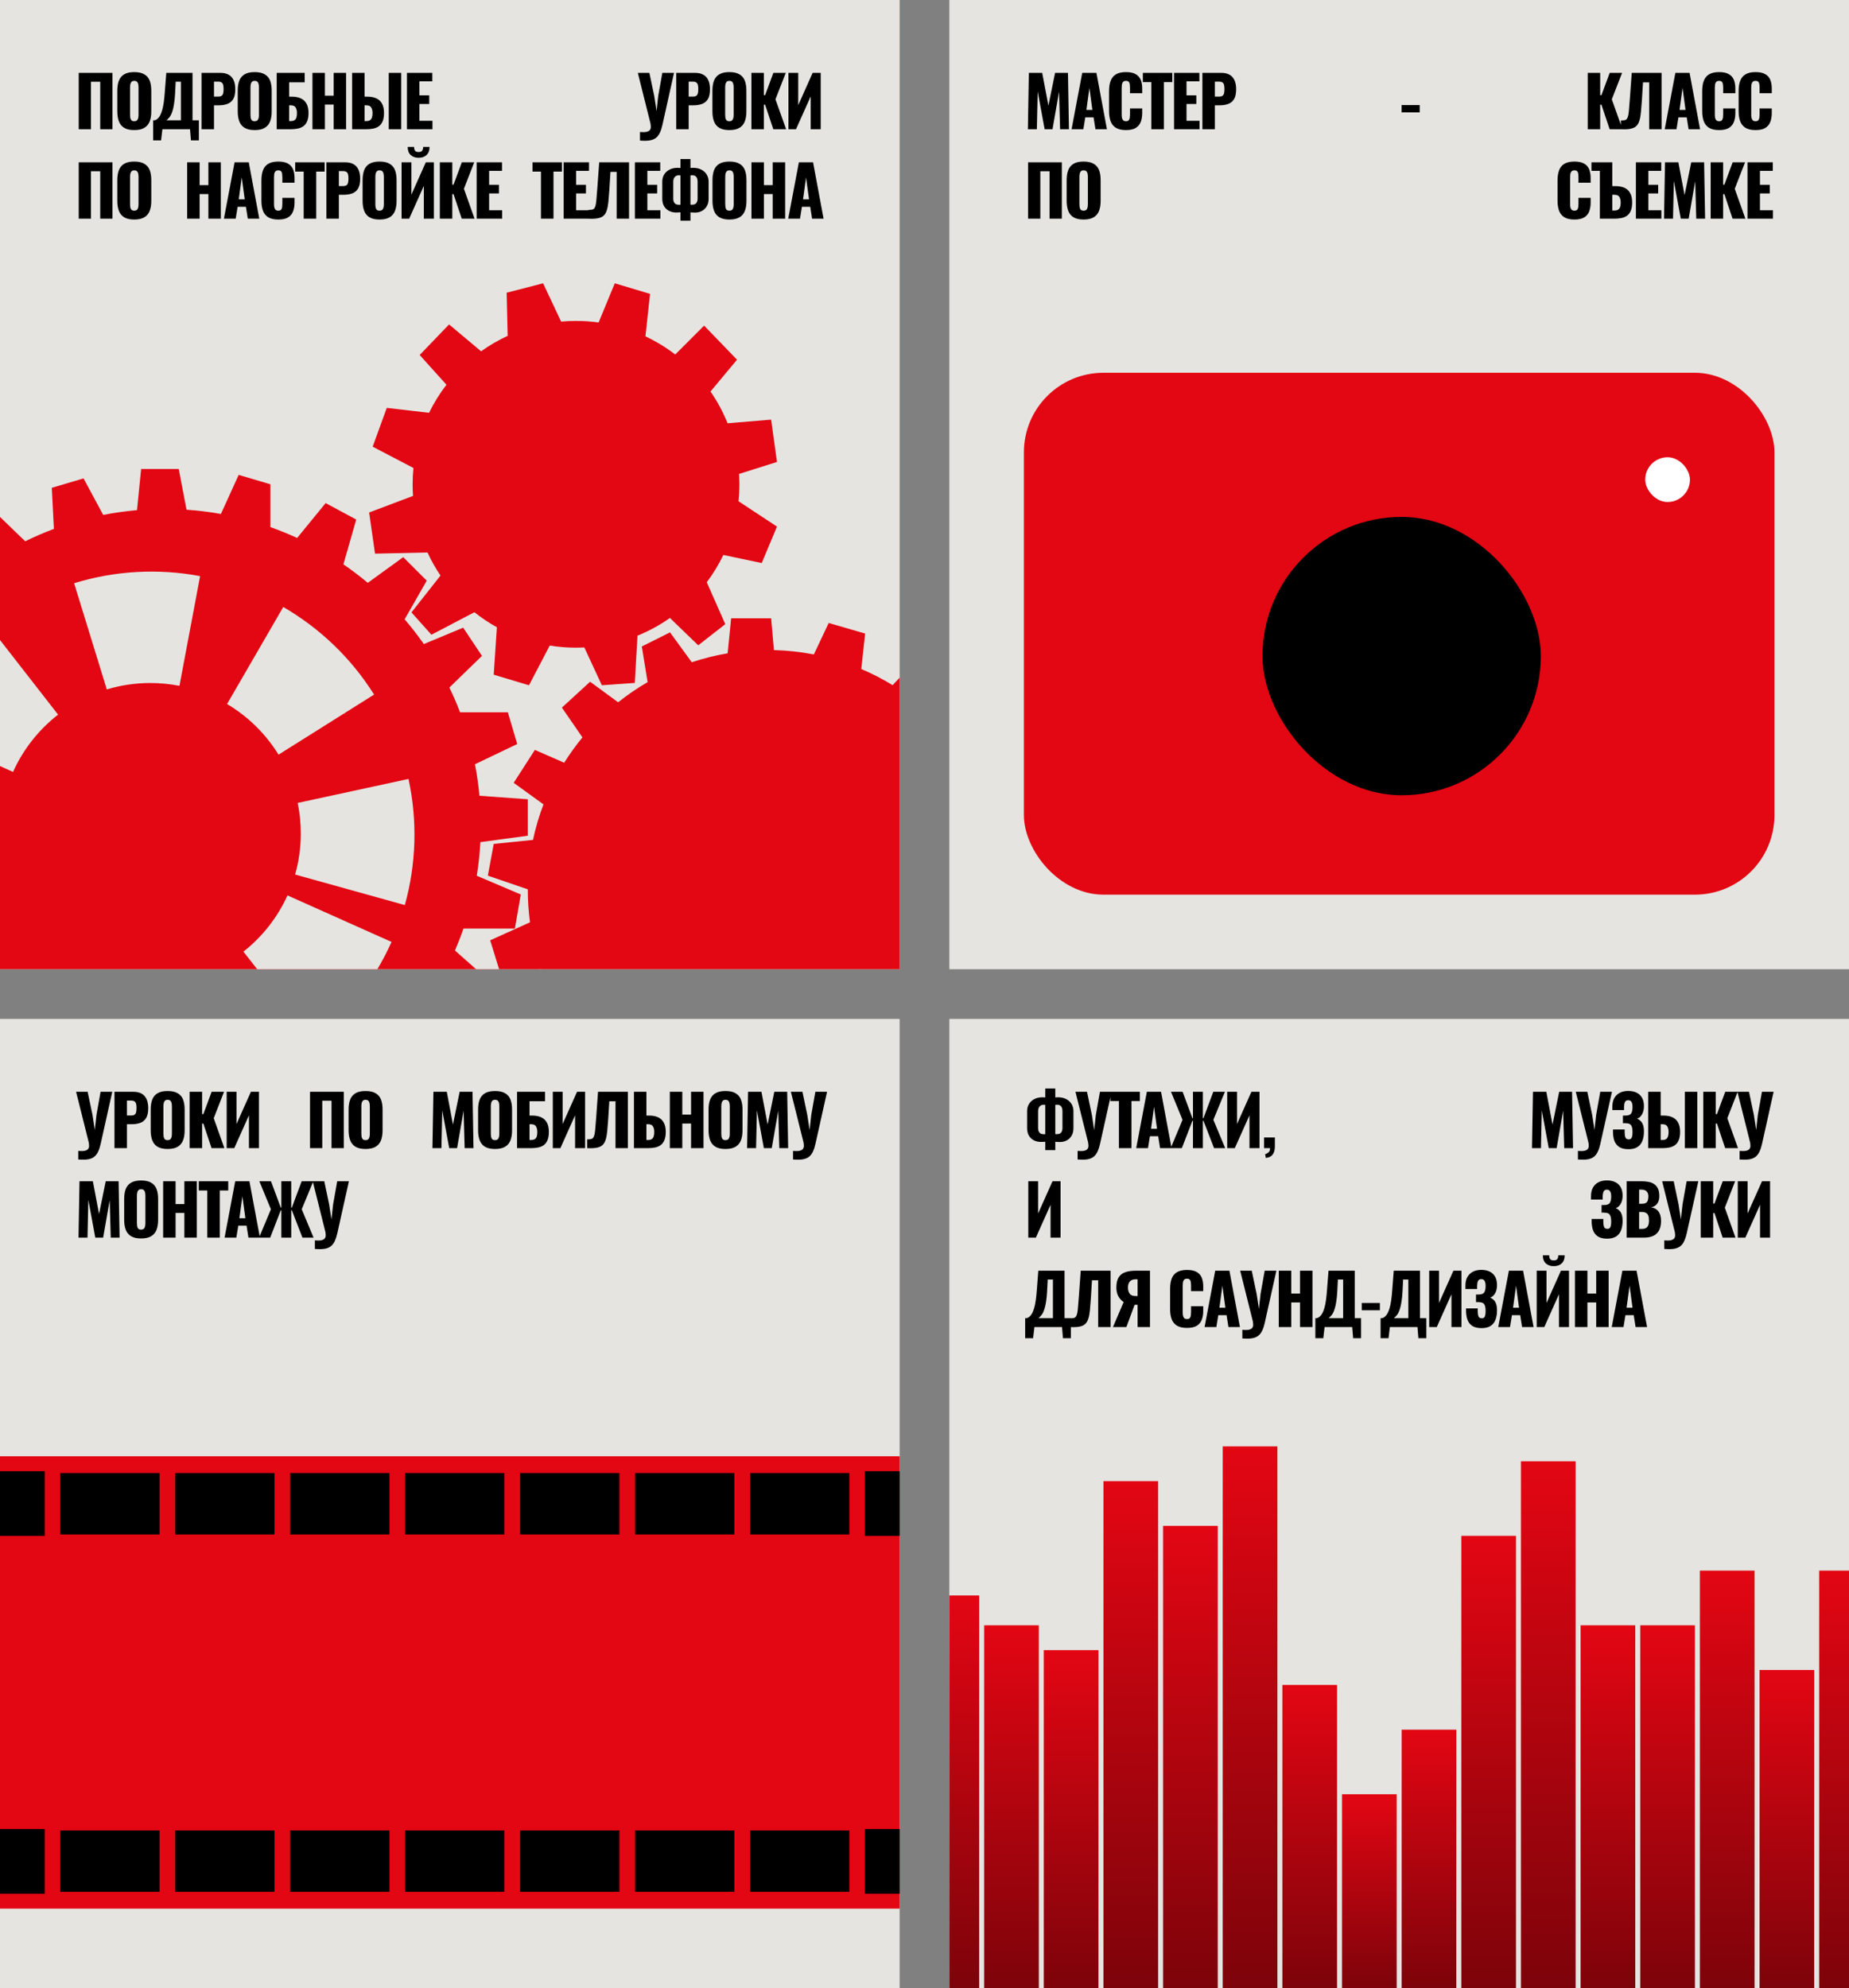 <?xml version="1.0" encoding="UTF-8"?> <svg xmlns="http://www.w3.org/2000/svg" width="372" height="400" viewBox="0 0 372 400" fill="none"><rect x="0" y="0" width="372" height="400" fill="#808080" stroke="none"/><rect width="181" height="195" fill="#E5E4E0"></rect><rect x="191" width="181" height="195" fill="#E5E4E0"></rect><rect x="206" y="75" width="151" height="105" rx="16" fill="#E30613"></rect><rect x="254" y="104" width="56" height="56" rx="28" fill="black"></rect><rect x="331" y="92" width="9" height="9" rx="4.5" fill="white"></rect><path d="M206.798 26L206.994 14.66H209.682L210.928 21.254L212.272 14.66H214.862L215.058 26H213.28L213.07 18.454L211.754 26H210.172L208.772 18.398L208.604 26H206.798ZM215.591 26L217.733 14.66H220.589L222.703 26H220.393L220.015 23.606H218.349L217.957 26H215.591ZM218.573 22.108H219.777L219.175 17.684L218.573 22.108ZM226.536 26.168C225.678 26.168 224.996 26.014 224.492 25.706C223.998 25.389 223.648 24.95 223.442 24.39C223.237 23.821 223.134 23.153 223.134 22.388V18.3C223.134 17.516 223.237 16.844 223.442 16.284C223.648 15.715 223.998 15.276 224.492 14.968C224.996 14.66 225.678 14.506 226.536 14.506C227.376 14.506 228.03 14.646 228.496 14.926C228.972 15.197 229.308 15.579 229.504 16.074C229.7 16.569 229.798 17.138 229.798 17.782V18.762H227.348V17.628C227.348 17.404 227.334 17.189 227.306 16.984C227.288 16.779 227.222 16.611 227.11 16.48C226.998 16.34 226.807 16.27 226.536 16.27C226.275 16.27 226.079 16.34 225.948 16.48C225.827 16.62 225.748 16.797 225.71 17.012C225.682 17.217 225.668 17.437 225.668 17.67V23.004C225.668 23.256 225.687 23.489 225.724 23.704C225.771 23.909 225.855 24.077 225.976 24.208C226.107 24.329 226.294 24.39 226.536 24.39C226.798 24.39 226.984 24.325 227.096 24.194C227.208 24.054 227.278 23.877 227.306 23.662C227.334 23.447 227.348 23.228 227.348 23.004V21.814H229.798V22.794C229.798 23.438 229.7 24.017 229.504 24.53C229.318 25.034 228.986 25.435 228.51 25.734C228.044 26.023 227.386 26.168 226.536 26.168ZM231.639 26V16.522H229.931V14.66H235.853V16.522H234.159V26H231.639ZM236.209 26V14.66H241.305V16.368H238.715V19.182H240.689V20.918H238.715V24.306H241.333V26H236.209ZM241.911 26V14.66H245.719C246.4 14.66 246.96 14.791 247.399 15.052C247.838 15.304 248.164 15.677 248.379 16.172C248.594 16.657 248.701 17.25 248.701 17.95C248.701 18.827 248.556 19.499 248.267 19.966C247.978 20.423 247.586 20.741 247.091 20.918C246.596 21.095 246.041 21.184 245.425 21.184H244.417V26H241.911ZM244.417 19.434H245.257C245.565 19.434 245.798 19.378 245.957 19.266C246.116 19.154 246.218 18.986 246.265 18.762C246.321 18.538 246.349 18.253 246.349 17.908C246.349 17.619 246.326 17.367 246.279 17.152C246.242 16.928 246.144 16.751 245.985 16.62C245.826 16.489 245.579 16.424 245.243 16.424H244.417V19.434ZM281.989 22.612V21.142H285.629V22.612H281.989ZM319.434 26V14.66H321.94V19.154H322.192L323.858 14.66H326.35L324.278 19.98L326.42 26H323.844L322.192 21.058H321.94V26H319.434ZM326.102 26V24.236C326.42 24.236 326.676 24.217 326.872 24.18C327.068 24.133 327.222 24.031 327.334 23.872C327.446 23.713 327.535 23.471 327.6 23.144C327.666 22.817 327.717 22.379 327.754 21.828C327.801 21.277 327.857 20.577 327.922 19.728L328.286 14.66H334.292V26H331.8V16.578H330.554L330.33 20.204C330.265 21.137 330.2 21.945 330.134 22.626C330.069 23.298 329.962 23.863 329.812 24.32C329.672 24.777 329.458 25.137 329.168 25.398C328.888 25.65 328.501 25.823 328.006 25.916C327.512 26.009 326.877 26.037 326.102 26ZM334.926 26L337.068 14.66H339.924L342.038 26H339.728L339.35 23.606H337.684L337.292 26H334.926ZM337.908 22.108H339.112L338.51 17.684L337.908 22.108ZM345.871 26.168C345.012 26.168 344.331 26.014 343.827 25.706C343.332 25.389 342.982 24.95 342.777 24.39C342.571 23.821 342.469 23.153 342.469 22.388V18.3C342.469 17.516 342.571 16.844 342.777 16.284C342.982 15.715 343.332 15.276 343.827 14.968C344.331 14.66 345.012 14.506 345.871 14.506C346.711 14.506 347.364 14.646 347.831 14.926C348.307 15.197 348.643 15.579 348.839 16.074C349.035 16.569 349.133 17.138 349.133 17.782V18.762H346.683V17.628C346.683 17.404 346.669 17.189 346.641 16.984C346.622 16.779 346.557 16.611 346.445 16.48C346.333 16.34 346.141 16.27 345.871 16.27C345.609 16.27 345.413 16.34 345.283 16.48C345.161 16.62 345.082 16.797 345.045 17.012C345.017 17.217 345.003 17.437 345.003 17.67V23.004C345.003 23.256 345.021 23.489 345.059 23.704C345.105 23.909 345.189 24.077 345.311 24.208C345.441 24.329 345.628 24.39 345.871 24.39C346.132 24.39 346.319 24.325 346.431 24.194C346.543 24.054 346.613 23.877 346.641 23.662C346.669 23.447 346.683 23.228 346.683 23.004V21.814H349.133V22.794C349.133 23.438 349.035 24.017 348.839 24.53C348.652 25.034 348.321 25.435 347.845 25.734C347.378 26.023 346.72 26.168 345.871 26.168ZM353.199 26.168C352.341 26.168 351.659 26.014 351.155 25.706C350.661 25.389 350.311 24.95 350.105 24.39C349.9 23.821 349.797 23.153 349.797 22.388V18.3C349.797 17.516 349.9 16.844 350.105 16.284C350.311 15.715 350.661 15.276 351.155 14.968C351.659 14.66 352.341 14.506 353.199 14.506C354.039 14.506 354.693 14.646 355.159 14.926C355.635 15.197 355.971 15.579 356.167 16.074C356.363 16.569 356.461 17.138 356.461 17.782V18.762H354.011V17.628C354.011 17.404 353.997 17.189 353.969 16.984C353.951 16.779 353.885 16.611 353.773 16.48C353.661 16.34 353.47 16.27 353.199 16.27C352.938 16.27 352.742 16.34 352.611 16.48C352.49 16.62 352.411 16.797 352.373 17.012C352.345 17.217 352.331 17.437 352.331 17.67V23.004C352.331 23.256 352.35 23.489 352.387 23.704C352.434 23.909 352.518 24.077 352.639 24.208C352.77 24.329 352.957 24.39 353.199 24.39C353.461 24.39 353.647 24.325 353.759 24.194C353.871 24.054 353.941 23.877 353.969 23.662C353.997 23.447 354.011 23.228 354.011 23.004V21.814H356.461V22.794C356.461 23.438 356.363 24.017 356.167 24.53C355.981 25.034 355.649 25.435 355.173 25.734C354.707 26.023 354.049 26.168 353.199 26.168ZM206.84 44V32.66H213.63V44H211.166V34.452H209.304V44H206.84ZM218.005 44.168C217.155 44.168 216.483 44.019 215.989 43.72C215.494 43.421 215.139 42.992 214.925 42.432C214.71 41.872 214.603 41.205 214.603 40.43V36.216C214.603 35.432 214.71 34.765 214.925 34.214C215.139 33.663 215.494 33.243 215.989 32.954C216.483 32.655 217.155 32.506 218.005 32.506C218.863 32.506 219.54 32.655 220.035 32.954C220.539 33.243 220.898 33.663 221.113 34.214C221.327 34.765 221.435 35.432 221.435 36.216V40.43C221.435 41.205 221.327 41.872 221.113 42.432C220.898 42.992 220.539 43.421 220.035 43.72C219.54 44.019 218.863 44.168 218.005 44.168ZM218.005 42.39C218.266 42.39 218.457 42.325 218.579 42.194C218.7 42.063 218.779 41.895 218.817 41.69C218.854 41.485 218.873 41.275 218.873 41.06V35.6C218.873 35.376 218.854 35.166 218.817 34.97C218.779 34.765 218.7 34.597 218.579 34.466C218.457 34.335 218.266 34.27 218.005 34.27C217.762 34.27 217.58 34.335 217.459 34.466C217.337 34.597 217.258 34.765 217.221 34.97C217.183 35.166 217.165 35.376 217.165 35.6V41.06C217.165 41.275 217.179 41.485 217.207 41.69C217.244 41.895 217.319 42.063 217.431 42.194C217.552 42.325 217.743 42.39 218.005 42.39ZM316.761 44.168C315.902 44.168 315.221 44.014 314.717 43.706C314.222 43.389 313.872 42.95 313.667 42.39C313.462 41.821 313.359 41.153 313.359 40.388V36.3C313.359 35.516 313.462 34.844 313.667 34.284C313.872 33.715 314.222 33.276 314.717 32.968C315.221 32.66 315.902 32.506 316.761 32.506C317.601 32.506 318.254 32.646 318.721 32.926C319.197 33.197 319.533 33.579 319.729 34.074C319.925 34.569 320.023 35.138 320.023 35.782V36.762H317.573V35.628C317.573 35.404 317.559 35.189 317.531 34.984C317.512 34.779 317.447 34.611 317.335 34.48C317.223 34.34 317.032 34.27 316.761 34.27C316.5 34.27 316.304 34.34 316.173 34.48C316.052 34.62 315.972 34.797 315.935 35.012C315.907 35.217 315.893 35.437 315.893 35.67V41.004C315.893 41.256 315.912 41.489 315.949 41.704C315.996 41.909 316.08 42.077 316.201 42.208C316.332 42.329 316.518 42.39 316.761 42.39C317.022 42.39 317.209 42.325 317.321 42.194C317.433 42.054 317.503 41.877 317.531 41.662C317.559 41.447 317.573 41.228 317.573 41.004V39.814H320.023V40.794C320.023 41.438 319.925 42.017 319.729 42.53C319.542 43.034 319.211 43.435 318.735 43.734C318.268 44.023 317.61 44.168 316.761 44.168ZM321.878 44V34.368H320.184V32.66H324.384V37.448H325.028C325.746 37.448 326.353 37.565 326.848 37.798C327.352 38.031 327.73 38.391 327.982 38.876C328.243 39.352 328.374 39.968 328.374 40.724C328.374 41.415 328.28 41.975 328.094 42.404C327.916 42.833 327.664 43.165 327.338 43.398C327.011 43.631 326.628 43.79 326.19 43.874C325.76 43.958 325.298 44 324.804 44H321.878ZM324.384 42.362H324.818C325.135 42.362 325.382 42.301 325.56 42.18C325.746 42.059 325.877 41.872 325.952 41.62C326.036 41.368 326.073 41.051 326.064 40.668C326.054 40.248 325.966 39.898 325.798 39.618C325.63 39.329 325.289 39.184 324.776 39.184H324.384V42.362ZM329.127 44V32.66H334.223V34.368H331.633V37.182H333.607V38.918H331.633V42.306H334.251V44H329.127ZM334.787 44L334.983 32.66H337.671L338.917 39.254L340.261 32.66H342.851L343.047 44H341.269L341.059 36.454L339.743 44H338.161L336.761 36.398L336.593 44H334.787ZM344.169 44V32.66H346.675V37.154H346.927L348.593 32.66H351.085L349.013 37.98L351.155 44H348.579L346.927 39.058H346.675V44H344.169ZM351.578 44V32.66H356.674V34.368H354.084V37.182H356.058V38.918H354.084V42.306H356.702V44H351.578Z" fill="black"></path><rect x="191" y="205" width="181" height="195" fill="#E5E4E0"></rect><rect x="191" y="321" width="6" height="79" fill="url(#paint0_linear_76_286)"></rect><rect x="198" y="327" width="11" height="73" fill="url(#paint1_linear_76_286)"></rect><rect x="210" y="332" width="11" height="68" fill="url(#paint2_linear_76_286)"></rect><rect x="222" y="298" width="11" height="102" fill="url(#paint3_linear_76_286)"></rect><rect x="234" y="307" width="11" height="93" fill="url(#paint4_linear_76_286)"></rect><rect x="246" y="291" width="11" height="109" fill="url(#paint5_linear_76_286)"></rect><rect x="258" y="339" width="11" height="61" fill="url(#paint6_linear_76_286)"></rect><rect x="270" y="361" width="11" height="39" fill="url(#paint7_linear_76_286)"></rect><rect x="282" y="348" width="11" height="52" fill="url(#paint8_linear_76_286)"></rect><rect x="294" y="309" width="11" height="91" fill="url(#paint9_linear_76_286)"></rect><rect x="306" y="294" width="11" height="106" fill="url(#paint10_linear_76_286)"></rect><rect x="318" y="327" width="11" height="73" fill="url(#paint11_linear_76_286)"></rect><rect x="330" y="327" width="11" height="73" fill="url(#paint12_linear_76_286)"></rect><rect x="342" y="316" width="11" height="84" fill="url(#paint13_linear_76_286)"></rect><rect x="354" y="336" width="11" height="64" fill="url(#paint14_linear_76_286)"></rect><rect x="366" y="316" width="6" height="84" fill="url(#paint15_linear_76_286)"></rect><path d="M210.298 231.406V229.712C210.158 229.721 210.013 229.731 209.864 229.74C209.724 229.749 209.579 229.754 209.43 229.754C208.917 229.754 208.445 229.647 208.016 229.432C207.596 229.217 207.26 228.905 207.008 228.494C206.765 228.074 206.644 227.565 206.644 226.968V223.552C206.644 223.011 206.77 222.53 207.022 222.11C207.283 221.69 207.643 221.363 208.1 221.13C208.567 220.887 209.099 220.766 209.696 220.766C209.799 220.766 209.901 220.771 210.004 220.78C210.116 220.78 210.214 220.785 210.298 220.794V219.002H212.314V220.794C212.398 220.785 212.487 220.78 212.58 220.78C212.673 220.771 212.771 220.766 212.874 220.766C213.499 220.766 214.041 220.887 214.498 221.13C214.965 221.363 215.324 221.69 215.576 222.11C215.837 222.53 215.968 223.011 215.968 223.552V226.982C215.968 227.579 215.842 228.088 215.59 228.508C215.347 228.919 215.021 229.231 214.61 229.446C214.209 229.661 213.761 229.768 213.266 229.768C213.107 229.768 212.949 229.763 212.79 229.754C212.641 229.745 212.482 229.735 212.314 229.726V231.406H210.298ZM210.018 228.2C210.065 228.2 210.116 228.2 210.172 228.2C210.228 228.191 210.27 228.181 210.298 228.172V222.292C210.261 222.283 210.209 222.278 210.144 222.278C210.088 222.269 210.037 222.264 209.99 222.264C209.757 222.264 209.556 222.315 209.388 222.418C209.22 222.521 209.089 222.665 208.996 222.852C208.903 223.039 208.856 223.263 208.856 223.524V227.01C208.856 227.234 208.893 227.435 208.968 227.612C209.043 227.789 209.164 227.934 209.332 228.046C209.5 228.149 209.729 228.2 210.018 228.2ZM212.608 228.186C212.879 228.186 213.098 228.139 213.266 228.046C213.434 227.943 213.555 227.803 213.63 227.626C213.714 227.449 213.756 227.243 213.756 227.01V223.524C213.756 223.244 213.714 223.011 213.63 222.824C213.546 222.637 213.425 222.497 213.266 222.404C213.117 222.311 212.935 222.264 212.72 222.264C212.645 222.264 212.575 222.269 212.51 222.278C212.445 222.278 212.379 222.283 212.314 222.292V228.158C212.361 228.167 212.407 228.177 212.454 228.186C212.51 228.186 212.561 228.186 212.608 228.186ZM216.805 233.282V231.56C216.936 231.569 217.057 231.574 217.169 231.574C217.29 231.583 217.402 231.588 217.505 231.588C217.729 231.588 217.93 231.569 218.107 231.532C218.294 231.495 218.452 231.434 218.583 231.35C218.714 231.275 218.812 231.168 218.877 231.028C218.952 230.897 218.989 230.734 218.989 230.538C218.989 230.398 218.98 230.277 218.961 230.174C218.952 230.062 218.938 229.955 218.919 229.852L216.371 219.66H218.695L219.675 224.322L220.137 227.36L220.473 224.308L221.299 219.66H223.651L221.327 230.09C221.196 230.687 221.038 231.191 220.851 231.602C220.664 232.022 220.436 232.358 220.165 232.61C219.894 232.862 219.563 233.044 219.171 233.156C218.788 233.268 218.322 233.324 217.771 233.324C217.631 233.324 217.482 233.319 217.323 233.31C217.164 233.301 216.992 233.291 216.805 233.282ZM225.117 231V221.522H223.409V219.66H229.331V221.522H227.637V231H225.117ZM228.594 231L230.736 219.66H233.592L235.706 231H233.396L233.018 228.606H231.352L230.96 231H228.594ZM231.576 227.108H232.78L232.178 222.684L231.576 227.108ZM235.535 231L237.915 225.302L235.591 219.66H237.929L239.903 224.966H240.015V219.66H242.003V224.966H242.129L244.103 219.66H246.441L244.117 225.302L246.497 231H244.257L242.129 225.498H242.003V231H240.015V225.498H239.903L237.775 231H235.535ZM246.902 231V219.66H248.876V226.156L251.774 219.66H253.398V231H251.382V224.392L248.428 231H246.902ZM254.67 232.96L254.53 232.218C254.773 232.153 254.997 232.031 255.202 231.854C255.417 231.686 255.524 231.401 255.524 231H254.32V228.844H256.49V230.706C256.481 231.397 256.327 231.933 256.028 232.316C255.729 232.699 255.277 232.913 254.67 232.96ZM308.221 231L308.417 219.66H311.105L312.351 226.254L313.695 219.66H316.285L316.481 231H314.703L314.493 223.454L313.177 231H311.595L310.195 223.398L310.027 231H308.221ZM317.462 233.282V231.56C317.593 231.569 317.714 231.574 317.826 231.574C317.948 231.583 318.06 231.588 318.162 231.588C318.386 231.588 318.587 231.569 318.764 231.532C318.951 231.495 319.11 231.434 319.24 231.35C319.371 231.275 319.469 231.168 319.534 231.028C319.609 230.897 319.646 230.734 319.646 230.538C319.646 230.398 319.637 230.277 319.618 230.174C319.609 230.062 319.595 229.955 319.576 229.852L317.028 219.66H319.352L320.332 224.322L320.794 227.36L321.13 224.308L321.956 219.66H324.308L321.984 230.09C321.854 230.687 321.695 231.191 321.508 231.602C321.322 232.022 321.093 232.358 320.822 232.61C320.552 232.862 320.22 233.044 319.828 233.156C319.446 233.268 318.979 233.324 318.428 233.324C318.288 233.324 318.139 233.319 317.98 233.31C317.822 233.301 317.649 233.291 317.462 233.282ZM327.636 231.21C326.843 231.21 326.218 231.061 325.76 230.762C325.312 230.463 324.99 230.048 324.794 229.516C324.608 228.975 324.514 228.354 324.514 227.654V227.248H326.866C326.866 227.267 326.866 227.323 326.866 227.416C326.866 227.509 326.866 227.598 326.866 227.682C326.866 228.242 326.922 228.643 327.034 228.886C327.146 229.119 327.361 229.236 327.678 229.236C327.893 229.236 328.052 229.18 328.154 229.068C328.266 228.956 328.341 228.793 328.378 228.578C328.425 228.354 328.448 228.074 328.448 227.738C328.448 227.169 328.364 226.739 328.196 226.45C328.028 226.151 327.678 225.997 327.146 225.988C327.137 225.979 327.095 225.974 327.02 225.974C326.955 225.974 326.876 225.974 326.782 225.974C326.689 225.974 326.6 225.974 326.516 225.974V224.448C326.582 224.448 326.647 224.448 326.712 224.448C326.778 224.448 326.843 224.448 326.908 224.448C326.974 224.448 327.034 224.448 327.09 224.448C327.641 224.439 328.005 224.289 328.182 224C328.36 223.711 328.448 223.281 328.448 222.712C328.448 222.273 328.378 221.937 328.238 221.704C328.108 221.471 327.884 221.354 327.566 221.354C327.258 221.354 327.044 221.48 326.922 221.732C326.81 221.975 326.75 222.301 326.74 222.712C326.74 222.731 326.74 222.81 326.74 222.95C326.74 223.081 326.74 223.211 326.74 223.342H324.388V222.656C324.388 221.975 324.519 221.401 324.78 220.934C325.051 220.458 325.424 220.099 325.9 219.856C326.376 219.613 326.936 219.492 327.58 219.492C328.243 219.492 328.808 219.609 329.274 219.842C329.75 220.075 330.114 220.421 330.366 220.878C330.618 221.326 330.744 221.886 330.744 222.558C330.744 223.221 330.609 223.781 330.338 224.238C330.068 224.686 329.741 224.961 329.358 225.064C329.62 225.167 329.853 225.321 330.058 225.526C330.273 225.722 330.441 225.993 330.562 226.338C330.684 226.683 330.744 227.127 330.744 227.668C330.744 228.359 330.642 228.975 330.436 229.516C330.24 230.048 329.914 230.463 329.456 230.762C328.999 231.061 328.392 231.21 327.636 231.21ZM331.604 231V219.66H334.11V224.448H334.67C335.388 224.448 335.995 224.565 336.49 224.798C336.994 225.031 337.372 225.391 337.624 225.876C337.885 226.352 338.016 226.968 338.016 227.724C338.016 228.415 337.922 228.975 337.736 229.404C337.558 229.833 337.306 230.165 336.98 230.398C336.653 230.631 336.275 230.79 335.846 230.874C335.416 230.958 334.95 231 334.446 231H331.604ZM334.11 229.362H334.46C334.777 229.362 335.024 229.301 335.202 229.18C335.388 229.059 335.519 228.872 335.594 228.62C335.678 228.368 335.715 228.051 335.706 227.668C335.696 227.248 335.608 226.898 335.44 226.618C335.272 226.329 334.936 226.184 334.432 226.184H334.11V229.362ZM338.968 231V219.66H341.474V231H338.968ZM342.678 231V219.66H345.184V224.154H345.436L347.102 219.66H349.594L347.522 224.98L349.664 231H347.088L345.436 226.058H345.184V231H342.678ZM349.99 233.282V231.56C350.121 231.569 350.242 231.574 350.354 231.574C350.475 231.583 350.587 231.588 350.69 231.588C350.914 231.588 351.115 231.569 351.292 231.532C351.479 231.495 351.637 231.434 351.768 231.35C351.899 231.275 351.997 231.168 352.062 231.028C352.137 230.897 352.174 230.734 352.174 230.538C352.174 230.398 352.165 230.277 352.146 230.174C352.137 230.062 352.123 229.955 352.104 229.852L349.556 219.66H351.88L352.86 224.322L353.322 227.36L353.658 224.308L354.484 219.66H356.836L354.512 230.09C354.381 230.687 354.223 231.191 354.036 231.602C353.849 232.022 353.621 232.358 353.35 232.61C353.079 232.862 352.748 233.044 352.356 233.156C351.973 233.268 351.507 233.324 350.956 233.324C350.816 233.324 350.667 233.319 350.508 233.31C350.349 233.301 350.177 233.291 349.99 233.282ZM206.882 249V237.66H208.856V244.156L211.754 237.66H213.378V249H211.362V242.392L208.408 249H206.882ZM323.343 249.21C322.55 249.21 321.924 249.061 321.467 248.762C321.019 248.463 320.697 248.048 320.501 247.516C320.314 246.975 320.221 246.354 320.221 245.654V245.248H322.573C322.573 245.267 322.573 245.323 322.573 245.416C322.573 245.509 322.573 245.598 322.573 245.682C322.573 246.242 322.629 246.643 322.741 246.886C322.853 247.119 323.068 247.236 323.385 247.236C323.6 247.236 323.758 247.18 323.861 247.068C323.973 246.956 324.048 246.793 324.085 246.578C324.132 246.354 324.155 246.074 324.155 245.738C324.155 245.169 324.071 244.739 323.903 244.45C323.735 244.151 323.385 243.997 322.853 243.988C322.844 243.979 322.802 243.974 322.727 243.974C322.662 243.974 322.582 243.974 322.489 243.974C322.396 243.974 322.307 243.974 322.223 243.974V242.448C322.288 242.448 322.354 242.448 322.419 242.448C322.484 242.448 322.55 242.448 322.615 242.448C322.68 242.448 322.741 242.448 322.797 242.448C323.348 242.439 323.712 242.289 323.889 242C324.066 241.711 324.155 241.281 324.155 240.712C324.155 240.273 324.085 239.937 323.945 239.704C323.814 239.471 323.59 239.354 323.273 239.354C322.965 239.354 322.75 239.48 322.629 239.732C322.517 239.975 322.456 240.301 322.447 240.712C322.447 240.731 322.447 240.81 322.447 240.95C322.447 241.081 322.447 241.211 322.447 241.342H320.095V240.656C320.095 239.975 320.226 239.401 320.487 238.934C320.758 238.458 321.131 238.099 321.607 237.856C322.083 237.613 322.643 237.492 323.287 237.492C323.95 237.492 324.514 237.609 324.981 237.842C325.457 238.075 325.821 238.421 326.073 238.878C326.325 239.326 326.451 239.886 326.451 240.558C326.451 241.221 326.316 241.781 326.045 242.238C325.774 242.686 325.448 242.961 325.065 243.064C325.326 243.167 325.56 243.321 325.765 243.526C325.98 243.722 326.148 243.993 326.269 244.338C326.39 244.683 326.451 245.127 326.451 245.668C326.451 246.359 326.348 246.975 326.143 247.516C325.947 248.048 325.62 248.463 325.163 248.762C324.706 249.061 324.099 249.21 323.343 249.21ZM327.268 249V237.66H330.222C330.707 237.66 331.165 237.697 331.594 237.772C332.033 237.847 332.42 237.991 332.756 238.206C333.092 238.411 333.353 238.71 333.54 239.102C333.736 239.485 333.834 239.993 333.834 240.628C333.834 241.085 333.764 241.473 333.624 241.79C333.493 242.098 333.302 242.345 333.05 242.532C332.807 242.719 332.513 242.845 332.168 242.91C332.607 242.966 332.975 243.111 333.274 243.344C333.573 243.568 333.797 243.871 333.946 244.254C334.105 244.637 334.184 245.099 334.184 245.64C334.184 246.228 334.105 246.737 333.946 247.166C333.797 247.586 333.577 247.931 333.288 248.202C332.999 248.473 332.639 248.673 332.21 248.804C331.79 248.935 331.305 249 330.754 249H327.268ZM329.774 247.25H330.306C330.857 247.25 331.235 247.11 331.44 246.83C331.655 246.55 331.762 246.139 331.762 245.598C331.762 245.169 331.715 244.828 331.622 244.576C331.529 244.324 331.375 244.142 331.16 244.03C330.945 243.909 330.656 243.848 330.292 243.848H329.774V247.25ZM329.774 242.196H330.264C330.647 242.196 330.936 242.14 331.132 242.028C331.328 241.907 331.459 241.734 331.524 241.51C331.599 241.286 331.636 241.015 331.636 240.698C331.636 240.399 331.58 240.152 331.468 239.956C331.365 239.751 331.207 239.597 330.992 239.494C330.787 239.391 330.525 239.34 330.208 239.34H329.774V242.196ZM334.841 251.282V249.56C334.971 249.569 335.093 249.574 335.205 249.574C335.326 249.583 335.438 249.588 335.541 249.588C335.765 249.588 335.965 249.569 336.143 249.532C336.329 249.495 336.488 249.434 336.619 249.35C336.749 249.275 336.847 249.168 336.913 249.028C336.987 248.897 337.025 248.734 337.025 248.538C337.025 248.398 337.015 248.277 336.997 248.174C336.987 248.062 336.973 247.955 336.955 247.852L334.407 237.66H336.731L337.711 242.322L338.173 245.36L338.509 242.308L339.335 237.66H341.687L339.363 248.09C339.232 248.687 339.073 249.191 338.887 249.602C338.7 250.022 338.471 250.358 338.201 250.61C337.93 250.862 337.599 251.044 337.207 251.156C336.824 251.268 336.357 251.324 335.807 251.324C335.667 251.324 335.517 251.319 335.359 251.31C335.2 251.301 335.027 251.291 334.841 251.282ZM342.172 249V237.66H344.678V242.154H344.93L346.596 237.66H349.088L347.016 242.98L349.158 249H346.582L344.93 244.058H344.678V249H342.172ZM349.624 249V237.66H351.598V244.156L354.496 237.66H356.12V249H354.104V242.392L351.15 249H349.624ZM206.252 269.24V265.208H206.574C206.789 265.143 206.985 265.031 207.162 264.872C207.349 264.704 207.517 264.48 207.666 264.2C207.815 263.92 207.951 263.57 208.072 263.15C208.193 262.73 208.296 262.231 208.38 261.652C208.464 261.064 208.534 260.387 208.59 259.622L208.898 255.66H214.176V265.208H215.45V269.24H213.854L213.672 267H208.114L207.848 269.24H206.252ZM208.94 265.208H211.838V257.438H210.788L210.662 259.874C210.615 260.677 210.545 261.358 210.452 261.918C210.368 262.478 210.265 262.945 210.144 263.318C210.032 263.682 209.911 263.981 209.78 264.214C209.649 264.447 209.509 264.639 209.36 264.788C209.22 264.937 209.08 265.077 208.94 265.208ZM215.245 267V265.236C215.562 265.236 215.819 265.217 216.015 265.18C216.211 265.133 216.365 265.031 216.477 264.872C216.589 264.713 216.678 264.471 216.743 264.144C216.808 263.817 216.86 263.379 216.897 262.828C216.944 262.277 217 261.577 217.065 260.728L217.429 255.66H223.435V267H220.943V257.578H219.697L219.473 261.204C219.408 262.137 219.342 262.945 219.277 263.626C219.212 264.298 219.104 264.863 218.955 265.32C218.815 265.777 218.6 266.137 218.311 266.398C218.031 266.65 217.644 266.823 217.149 266.916C216.654 267.009 216.02 267.037 215.245 267ZM223.915 267L226.071 261.96C225.641 261.699 225.287 261.316 225.007 260.812C224.736 260.308 224.601 259.72 224.601 259.048C224.601 258.171 224.755 257.489 225.063 257.004C225.371 256.509 225.809 256.164 226.379 255.968C226.957 255.763 227.648 255.66 228.451 255.66H231.363V267H228.871V262.52H228.423C228.413 262.52 228.39 262.52 228.353 262.52C228.315 262.52 228.287 262.52 228.269 262.52L226.617 267H223.915ZM228.507 260.756H228.871V257.382H228.479C227.965 257.382 227.578 257.527 227.317 257.816C227.065 258.096 226.939 258.511 226.939 259.062C226.939 259.547 227.051 259.953 227.275 260.28C227.499 260.597 227.909 260.756 228.507 260.756ZM238.815 267.168C237.956 267.168 237.275 267.014 236.771 266.706C236.276 266.389 235.926 265.95 235.721 265.39C235.515 264.821 235.413 264.153 235.413 263.388V259.3C235.413 258.516 235.515 257.844 235.721 257.284C235.926 256.715 236.276 256.276 236.771 255.968C237.275 255.66 237.956 255.506 238.815 255.506C239.655 255.506 240.308 255.646 240.775 255.926C241.251 256.197 241.587 256.579 241.783 257.074C241.979 257.569 242.077 258.138 242.077 258.782V259.762H239.627V258.628C239.627 258.404 239.613 258.189 239.585 257.984C239.566 257.779 239.501 257.611 239.389 257.48C239.277 257.34 239.085 257.27 238.815 257.27C238.553 257.27 238.357 257.34 238.227 257.48C238.105 257.62 238.026 257.797 237.989 258.012C237.961 258.217 237.947 258.437 237.947 258.67V264.004C237.947 264.256 237.965 264.489 238.003 264.704C238.049 264.909 238.133 265.077 238.255 265.208C238.385 265.329 238.572 265.39 238.815 265.39C239.076 265.39 239.263 265.325 239.375 265.194C239.487 265.054 239.557 264.877 239.585 264.662C239.613 264.447 239.627 264.228 239.627 264.004V262.814H242.077V263.794C242.077 264.438 241.979 265.017 241.783 265.53C241.596 266.034 241.265 266.435 240.789 266.734C240.322 267.023 239.664 267.168 238.815 267.168ZM242.349 267L244.491 255.66H247.347L249.461 267H247.151L246.773 264.606H245.107L244.715 267H242.349ZM245.331 263.108H246.535L245.933 258.684L245.331 263.108ZM249.948 269.282V267.56C250.079 267.569 250.2 267.574 250.312 267.574C250.434 267.583 250.546 267.588 250.648 267.588C250.872 267.588 251.073 267.569 251.25 267.532C251.437 267.495 251.596 267.434 251.726 267.35C251.857 267.275 251.955 267.168 252.02 267.028C252.095 266.897 252.132 266.734 252.132 266.538C252.132 266.398 252.123 266.277 252.104 266.174C252.095 266.062 252.081 265.955 252.062 265.852L249.514 255.66H251.838L252.818 260.322L253.28 263.36L253.616 260.308L254.442 255.66H256.794L254.47 266.09C254.34 266.687 254.181 267.191 253.994 267.602C253.808 268.022 253.579 268.358 253.308 268.61C253.038 268.862 252.706 269.044 252.314 269.156C251.932 269.268 251.465 269.324 250.914 269.324C250.774 269.324 250.625 269.319 250.466 269.31C250.308 269.301 250.135 269.291 249.948 269.282ZM257.28 267V255.66H259.786V260.252H261.55V255.66H264.056V267H261.55V262.044H259.786V267H257.28ZM264.635 269.24V265.208H264.957C265.172 265.143 265.368 265.031 265.545 264.872C265.732 264.704 265.9 264.48 266.049 264.2C266.199 263.92 266.334 263.57 266.455 263.15C266.577 262.73 266.679 262.231 266.763 261.652C266.847 261.064 266.917 260.387 266.973 259.622L267.281 255.66H272.559V265.208H273.833V269.24H272.237L272.055 267H266.497L266.231 269.24H264.635ZM267.323 265.208H270.221V257.438H269.171L269.045 259.874C268.999 260.677 268.929 261.358 268.835 261.918C268.751 262.478 268.649 262.945 268.527 263.318C268.415 263.682 268.294 263.981 268.163 264.214C268.033 264.447 267.893 264.639 267.743 264.788C267.603 264.937 267.463 265.077 267.323 265.208ZM273.978 263.612V262.142H277.618V263.612H273.978ZM277.761 269.24V265.208H278.083C278.298 265.143 278.494 265.031 278.671 264.872C278.858 264.704 279.026 264.48 279.175 264.2C279.325 263.92 279.46 263.57 279.581 263.15C279.703 262.73 279.805 262.231 279.889 261.652C279.973 261.064 280.043 260.387 280.099 259.622L280.407 255.66H285.685V265.208H286.959V269.24H285.363L285.181 267H279.623L279.357 269.24H277.761ZM280.449 265.208H283.347V257.438H282.297L282.171 259.874C282.125 260.677 282.055 261.358 281.961 261.918C281.877 262.478 281.775 262.945 281.653 263.318C281.541 263.682 281.42 263.981 281.289 264.214C281.159 264.447 281.019 264.639 280.869 264.788C280.729 264.937 280.589 265.077 280.449 265.208ZM287.538 267V255.66H289.512V262.156L292.41 255.66H294.034V267H292.018V260.392L289.064 267H287.538ZM298.078 267.21C297.285 267.21 296.66 267.061 296.202 266.762C295.754 266.463 295.432 266.048 295.236 265.516C295.05 264.975 294.956 264.354 294.956 263.654V263.248H297.308C297.308 263.267 297.308 263.323 297.308 263.416C297.308 263.509 297.308 263.598 297.308 263.682C297.308 264.242 297.364 264.643 297.476 264.886C297.588 265.119 297.803 265.236 298.12 265.236C298.335 265.236 298.494 265.18 298.596 265.068C298.708 264.956 298.783 264.793 298.82 264.578C298.867 264.354 298.89 264.074 298.89 263.738C298.89 263.169 298.806 262.739 298.638 262.45C298.47 262.151 298.12 261.997 297.588 261.988C297.579 261.979 297.537 261.974 297.462 261.974C297.397 261.974 297.318 261.974 297.224 261.974C297.131 261.974 297.042 261.974 296.958 261.974V260.448C297.024 260.448 297.089 260.448 297.154 260.448C297.22 260.448 297.285 260.448 297.35 260.448C297.416 260.448 297.476 260.448 297.532 260.448C298.083 260.439 298.447 260.289 298.624 260C298.802 259.711 298.89 259.281 298.89 258.712C298.89 258.273 298.82 257.937 298.68 257.704C298.55 257.471 298.326 257.354 298.008 257.354C297.7 257.354 297.486 257.48 297.364 257.732C297.252 257.975 297.192 258.301 297.182 258.712C297.182 258.731 297.182 258.81 297.182 258.95C297.182 259.081 297.182 259.211 297.182 259.342H294.83V258.656C294.83 257.975 294.961 257.401 295.222 256.934C295.493 256.458 295.866 256.099 296.342 255.856C296.818 255.613 297.378 255.492 298.022 255.492C298.685 255.492 299.25 255.609 299.716 255.842C300.192 256.075 300.556 256.421 300.808 256.878C301.06 257.326 301.186 257.886 301.186 258.558C301.186 259.221 301.051 259.781 300.78 260.238C300.51 260.686 300.183 260.961 299.8 261.064C300.062 261.167 300.295 261.321 300.5 261.526C300.715 261.722 300.883 261.993 301.004 262.338C301.126 262.683 301.186 263.127 301.186 263.668C301.186 264.359 301.084 264.975 300.878 265.516C300.682 266.048 300.356 266.463 299.898 266.762C299.441 267.061 298.834 267.21 298.078 267.21ZM301.43 267L303.572 255.66H306.428L308.542 267H306.232L305.854 264.606H304.188L303.796 267H301.43ZM304.412 263.108H305.616L305.014 258.684L304.412 263.108ZM309.169 267V255.66H311.143V262.156L314.041 255.66H315.665V267H313.649V260.392L310.695 267H309.169ZM312.599 254.75C311.936 254.75 311.404 254.563 311.003 254.19C310.602 253.817 310.401 253.275 310.401 252.566H311.689C311.689 252.911 311.754 253.168 311.885 253.336C312.025 253.504 312.263 253.588 312.599 253.588C312.926 253.588 313.159 253.504 313.299 253.336C313.439 253.159 313.509 252.902 313.509 252.566H314.797C314.797 253.275 314.596 253.817 314.195 254.19C313.794 254.563 313.262 254.75 312.599 254.75ZM316.867 267V255.66H319.373V260.252H321.137V255.66H323.643V267H321.137V262.044H319.373V267H316.867ZM324.264 267L326.406 255.66H329.262L331.376 267H329.066L328.688 264.606H327.022L326.63 267H324.264ZM327.246 263.108H328.45L327.848 258.684L327.246 263.108Z" fill="black"></path><rect y="205" width="181" height="195" fill="#E5E4E0"></rect><rect y="293" width="181" height="91" fill="#E30613"></rect><rect y="296" width="9" height="13" fill="black"></rect><rect y="368" width="9" height="13" fill="black"></rect><rect x="12.128" y="296.37" width="19.974" height="12.358" fill="black"></rect><rect x="12.128" y="368.271" width="19.974" height="12.358" fill="black"></rect><rect x="35.256" y="296.37" width="19.974" height="12.358" fill="black"></rect><rect x="35.256" y="368.271" width="19.974" height="12.358" fill="black"></rect><rect x="58.385" y="296.37" width="19.974" height="12.358" fill="black"></rect><rect x="58.385" y="368.271" width="19.974" height="12.358" fill="black"></rect><rect x="81.513" y="296.37" width="19.974" height="12.358" fill="black"></rect><rect x="81.513" y="368.271" width="19.974" height="12.358" fill="black"></rect><rect x="127.769" y="296.37" width="19.974" height="12.358" fill="black"></rect><rect x="127.769" y="368.271" width="19.974" height="12.358" fill="black"></rect><rect x="104.641" y="296.37" width="19.974" height="12.358" fill="black"></rect><rect x="104.641" y="368.271" width="19.974" height="12.358" fill="black"></rect><rect x="150.897" y="296.37" width="19.974" height="12.358" fill="black"></rect><rect x="174" y="296" width="7" height="13" fill="black"></rect><rect x="150.897" y="368.271" width="19.974" height="12.358" fill="black"></rect><rect x="174" y="368" width="7" height="13" fill="black"></rect><path d="M15.742 233.282V231.56C15.873 231.569 15.994 231.574 16.106 231.574C16.227 231.583 16.339 231.588 16.442 231.588C16.666 231.588 16.867 231.569 17.044 231.532C17.231 231.495 17.389 231.434 17.52 231.35C17.651 231.275 17.749 231.168 17.814 231.028C17.889 230.897 17.926 230.734 17.926 230.538C17.926 230.398 17.917 230.277 17.898 230.174C17.889 230.062 17.875 229.955 17.856 229.852L15.308 219.66H17.632L18.612 224.322L19.074 227.36L19.41 224.308L20.236 219.66H22.588L20.264 230.09C20.133 230.687 19.975 231.191 19.788 231.602C19.601 232.022 19.373 232.358 19.102 232.61C18.831 232.862 18.5 233.044 18.108 233.156C17.725 233.268 17.259 233.324 16.708 233.324C16.568 233.324 16.419 233.319 16.26 233.31C16.101 233.301 15.929 233.291 15.742 233.282ZM23.032 231V219.66H26.84C27.521 219.66 28.081 219.791 28.52 220.052C28.959 220.304 29.285 220.677 29.5 221.172C29.715 221.657 29.822 222.25 29.822 222.95C29.822 223.827 29.677 224.499 29.388 224.966C29.099 225.423 28.707 225.741 28.212 225.918C27.717 226.095 27.162 226.184 26.546 226.184H25.538V231H23.032ZM25.538 224.434H26.378C26.686 224.434 26.919 224.378 27.078 224.266C27.237 224.154 27.339 223.986 27.386 223.762C27.442 223.538 27.47 223.253 27.47 222.908C27.47 222.619 27.447 222.367 27.4 222.152C27.363 221.928 27.265 221.751 27.106 221.62C26.947 221.489 26.7 221.424 26.364 221.424H25.538V224.434ZM33.718 231.168C32.869 231.168 32.197 231.019 31.702 230.72C31.207 230.421 30.853 229.992 30.638 229.432C30.423 228.872 30.316 228.205 30.316 227.43V223.216C30.316 222.432 30.423 221.765 30.638 221.214C30.853 220.663 31.207 220.243 31.702 219.954C32.197 219.655 32.869 219.506 33.718 219.506C34.577 219.506 35.253 219.655 35.748 219.954C36.252 220.243 36.611 220.663 36.826 221.214C37.041 221.765 37.148 222.432 37.148 223.216V227.43C37.148 228.205 37.041 228.872 36.826 229.432C36.611 229.992 36.252 230.421 35.748 230.72C35.253 231.019 34.577 231.168 33.718 231.168ZM33.718 229.39C33.979 229.39 34.171 229.325 34.292 229.194C34.413 229.063 34.493 228.895 34.53 228.69C34.567 228.485 34.586 228.275 34.586 228.06V222.6C34.586 222.376 34.567 222.166 34.53 221.97C34.493 221.765 34.413 221.597 34.292 221.466C34.171 221.335 33.979 221.27 33.718 221.27C33.475 221.27 33.293 221.335 33.172 221.466C33.051 221.597 32.971 221.765 32.934 221.97C32.897 222.166 32.878 222.376 32.878 222.6V228.06C32.878 228.275 32.892 228.485 32.92 228.69C32.957 228.895 33.032 229.063 33.144 229.194C33.265 229.325 33.457 229.39 33.718 229.39ZM38.155 231V219.66H40.661V224.154H40.913L42.579 219.66H45.071L42.999 224.98L45.141 231H42.565L40.913 226.058H40.661V231H38.155ZM45.607 231V219.66H47.581V226.156L50.479 219.66H52.103V231H50.087V224.392L47.133 231H45.607ZM62.374 231V219.66H69.164V231H66.7V221.452H64.838V231H62.374ZM73.539 231.168C72.689 231.168 72.017 231.019 71.523 230.72C71.028 230.421 70.673 229.992 70.459 229.432C70.244 228.872 70.137 228.205 70.137 227.43V223.216C70.137 222.432 70.244 221.765 70.459 221.214C70.673 220.663 71.028 220.243 71.523 219.954C72.017 219.655 72.689 219.506 73.539 219.506C74.397 219.506 75.074 219.655 75.569 219.954C76.073 220.243 76.432 220.663 76.647 221.214C76.861 221.765 76.969 222.432 76.969 223.216V227.43C76.969 228.205 76.861 228.872 76.647 229.432C76.432 229.992 76.073 230.421 75.569 230.72C75.074 231.019 74.397 231.168 73.539 231.168ZM73.539 229.39C73.8 229.39 73.991 229.325 74.113 229.194C74.234 229.063 74.313 228.895 74.351 228.69C74.388 228.485 74.407 228.275 74.407 228.06V222.6C74.407 222.376 74.388 222.166 74.351 221.97C74.313 221.765 74.234 221.597 74.113 221.466C73.991 221.335 73.8 221.27 73.539 221.27C73.296 221.27 73.114 221.335 72.993 221.466C72.871 221.597 72.792 221.765 72.755 221.97C72.717 222.166 72.699 222.376 72.699 222.6V228.06C72.699 228.275 72.713 228.485 72.741 228.69C72.778 228.895 72.853 229.063 72.965 229.194C73.086 229.325 73.277 229.39 73.539 229.39ZM87.004 231L87.2 219.66H89.888L91.133 226.254L92.478 219.66H95.067L95.263 231H93.486L93.275 223.454L91.96 231H90.377L88.978 223.398L88.809 231H87.004ZM99.591 231.168C98.742 231.168 98.07 231.019 97.575 230.72C97.08 230.421 96.726 229.992 96.511 229.432C96.296 228.872 96.189 228.205 96.189 227.43V223.216C96.189 222.432 96.296 221.765 96.511 221.214C96.726 220.663 97.08 220.243 97.575 219.954C98.07 219.655 98.742 219.506 99.591 219.506C100.45 219.506 101.126 219.655 101.621 219.954C102.125 220.243 102.484 220.663 102.699 221.214C102.914 221.765 103.021 222.432 103.021 223.216V227.43C103.021 228.205 102.914 228.872 102.699 229.432C102.484 229.992 102.125 230.421 101.621 230.72C101.126 231.019 100.45 231.168 99.591 231.168ZM99.591 229.39C99.852 229.39 100.044 229.325 100.165 229.194C100.286 229.063 100.366 228.895 100.403 228.69C100.44 228.485 100.459 228.275 100.459 228.06V222.6C100.459 222.376 100.44 222.166 100.403 221.97C100.366 221.765 100.286 221.597 100.165 221.466C100.044 221.335 99.852 221.27 99.591 221.27C99.348 221.27 99.166 221.335 99.045 221.466C98.924 221.597 98.844 221.765 98.807 221.97C98.77 222.166 98.751 222.376 98.751 222.6V228.06C98.751 228.275 98.765 228.485 98.793 228.69C98.83 228.895 98.905 229.063 99.017 229.194C99.138 229.325 99.33 229.39 99.591 229.39ZM104.028 231V219.66H109.656V221.564H106.534V224.448H107.066C107.785 224.448 108.391 224.565 108.886 224.798C109.39 225.031 109.773 225.391 110.034 225.876C110.295 226.352 110.426 226.968 110.426 227.724C110.426 228.415 110.333 228.975 110.146 229.404C109.969 229.833 109.717 230.165 109.39 230.398C109.063 230.631 108.681 230.79 108.242 230.874C107.813 230.958 107.346 231 106.842 231H104.028ZM106.534 229.362H106.856C107.173 229.362 107.425 229.301 107.612 229.18C107.799 229.059 107.929 228.872 108.004 228.62C108.079 228.368 108.111 228.051 108.102 227.668C108.093 227.248 108.004 226.898 107.836 226.618C107.668 226.329 107.332 226.184 106.828 226.184H106.534V229.362ZM111.22 231V219.66H113.194V226.156L116.092 219.66H117.716V231H115.7V224.392L112.746 231H111.22ZM118.134 231V229.236C118.451 229.236 118.708 229.217 118.904 229.18C119.1 229.133 119.254 229.031 119.366 228.872C119.478 228.713 119.566 228.471 119.632 228.144C119.697 227.817 119.748 227.379 119.786 226.828C119.832 226.277 119.888 225.577 119.954 224.728L120.318 219.66H126.324V231H123.832V221.578H122.586L122.362 225.204C122.296 226.137 122.231 226.945 122.166 227.626C122.1 228.298 121.993 228.863 121.844 229.32C121.704 229.777 121.489 230.137 121.2 230.398C120.92 230.65 120.532 230.823 120.038 230.916C119.543 231.009 118.908 231.037 118.134 231ZM127.545 231V219.66H130.051V224.448H130.611C131.321 224.448 131.923 224.565 132.417 224.798C132.912 225.031 133.29 225.391 133.551 225.876C133.813 226.352 133.943 226.968 133.943 227.724C133.943 228.415 133.85 228.975 133.663 229.404C133.486 229.833 133.234 230.165 132.907 230.398C132.581 230.631 132.198 230.79 131.759 230.874C131.33 230.958 130.868 231 130.373 231H127.545ZM130.051 229.362H130.387C130.705 229.362 130.952 229.301 131.129 229.18C131.316 229.059 131.447 228.872 131.521 228.62C131.605 228.368 131.643 228.051 131.633 227.668C131.624 227.248 131.535 226.898 131.367 226.618C131.209 226.329 130.873 226.184 130.359 226.184H130.051V229.362ZM134.765 231V219.66H137.271V224.252H139.035V219.66H141.541V231H139.035V226.044H137.271V231H134.765ZM145.956 231.168C145.106 231.168 144.434 231.019 143.94 230.72C143.445 230.421 143.09 229.992 142.876 229.432C142.661 228.872 142.554 228.205 142.554 227.43V223.216C142.554 222.432 142.661 221.765 142.876 221.214C143.09 220.663 143.445 220.243 143.94 219.954C144.434 219.655 145.106 219.506 145.956 219.506C146.814 219.506 147.491 219.655 147.986 219.954C148.49 220.243 148.849 220.663 149.064 221.214C149.278 221.765 149.386 222.432 149.386 223.216V227.43C149.386 228.205 149.278 228.872 149.064 229.432C148.849 229.992 148.49 230.421 147.986 230.72C147.491 231.019 146.814 231.168 145.956 231.168ZM145.956 229.39C146.217 229.39 146.408 229.325 146.53 229.194C146.651 229.063 146.73 228.895 146.768 228.69C146.805 228.485 146.824 228.275 146.824 228.06V222.6C146.824 222.376 146.805 222.166 146.768 221.97C146.73 221.765 146.651 221.597 146.53 221.466C146.408 221.335 146.217 221.27 145.956 221.27C145.713 221.27 145.531 221.335 145.41 221.466C145.288 221.597 145.209 221.765 145.172 221.97C145.134 222.166 145.116 222.376 145.116 222.6V228.06C145.116 228.275 145.13 228.485 145.158 228.69C145.195 228.895 145.27 229.063 145.382 229.194C145.503 229.325 145.694 229.39 145.956 229.39ZM150.309 231L150.505 219.66H153.193L154.439 226.254L155.783 219.66H158.373L158.569 231H156.791L156.581 223.454L155.265 231H153.683L152.283 223.398L152.115 231H150.309ZM159.55 233.282V231.56C159.681 231.569 159.802 231.574 159.914 231.574C160.035 231.583 160.147 231.588 160.25 231.588C160.474 231.588 160.675 231.569 160.852 231.532C161.039 231.495 161.197 231.434 161.328 231.35C161.459 231.275 161.557 231.168 161.622 231.028C161.697 230.897 161.734 230.734 161.734 230.538C161.734 230.398 161.725 230.277 161.706 230.174C161.697 230.062 161.683 229.955 161.664 229.852L159.116 219.66H161.44L162.42 224.322L162.882 227.36L163.218 224.308L164.044 219.66H166.396L164.072 230.09C163.941 230.687 163.783 231.191 163.596 231.602C163.409 232.022 163.181 232.358 162.91 232.61C162.639 232.862 162.308 233.044 161.916 233.156C161.533 233.268 161.067 233.324 160.516 233.324C160.376 233.324 160.227 233.319 160.068 233.31C159.909 233.301 159.737 233.291 159.55 233.282ZM15.798 249L15.994 237.66H18.682L19.928 244.254L21.272 237.66H23.862L24.058 249H22.28L22.07 241.454L20.754 249H19.172L17.772 241.398L17.604 249H15.798ZM28.385 249.168C27.536 249.168 26.864 249.019 26.369 248.72C25.875 248.421 25.52 247.992 25.305 247.432C25.091 246.872 24.983 246.205 24.983 245.43V241.216C24.983 240.432 25.091 239.765 25.305 239.214C25.52 238.663 25.875 238.243 26.369 237.954C26.864 237.655 27.536 237.506 28.385 237.506C29.244 237.506 29.921 237.655 30.415 237.954C30.919 238.243 31.279 238.663 31.493 239.214C31.708 239.765 31.815 240.432 31.815 241.216V245.43C31.815 246.205 31.708 246.872 31.493 247.432C31.279 247.992 30.919 248.421 30.415 248.72C29.921 249.019 29.244 249.168 28.385 249.168ZM28.385 247.39C28.647 247.39 28.838 247.325 28.959 247.194C29.081 247.063 29.16 246.895 29.197 246.69C29.235 246.485 29.253 246.275 29.253 246.06V240.6C29.253 240.376 29.235 240.166 29.197 239.97C29.16 239.765 29.081 239.597 28.959 239.466C28.838 239.335 28.647 239.27 28.385 239.27C28.143 239.27 27.961 239.335 27.839 239.466C27.718 239.597 27.639 239.765 27.601 239.97C27.564 240.166 27.545 240.376 27.545 240.6V246.06C27.545 246.275 27.559 246.485 27.587 246.69C27.625 246.895 27.699 247.063 27.811 247.194C27.933 247.325 28.124 247.39 28.385 247.39ZM32.822 249V237.66H35.328V242.252H37.093V237.66H39.599V249H37.093V244.044H35.328V249H32.822ZM41.705 249V239.522H39.997V237.66H45.919V239.522H44.225V249H41.705ZM45.183 249L47.325 237.66H50.181L52.295 249H49.985L49.607 246.606H47.941L47.549 249H45.183ZM48.165 245.108H49.369L48.767 240.684L48.165 245.108ZM52.124 249L54.504 243.302L52.18 237.66H54.518L56.492 242.966H56.604V237.66H58.592V242.966H58.718L60.692 237.66H63.03L60.706 243.302L63.086 249H60.846L58.718 243.498H58.592V249H56.604V243.498H56.492L54.364 249H52.124ZM63.351 251.282V249.56C63.481 249.569 63.603 249.574 63.715 249.574C63.836 249.583 63.948 249.588 64.051 249.588C64.275 249.588 64.475 249.569 64.653 249.532C64.839 249.495 64.998 249.434 65.129 249.35C65.259 249.275 65.357 249.168 65.423 249.028C65.497 248.897 65.535 248.734 65.535 248.538C65.535 248.398 65.525 248.277 65.507 248.174C65.497 248.062 65.483 247.955 65.465 247.852L62.917 237.66H65.241L66.221 242.322L66.683 245.36L67.019 242.308L67.845 237.66H70.197L67.873 248.09C67.742 248.687 67.583 249.191 67.397 249.602C67.21 250.022 66.981 250.358 66.711 250.61C66.44 250.862 66.109 251.044 65.717 251.156C65.334 251.268 64.867 251.324 64.317 251.324C64.177 251.324 64.027 251.319 63.869 251.31C63.71 251.301 63.537 251.291 63.351 251.282Z" fill="black"></path><rect width="181" height="195" fill="#E30613"></rect><path fill-rule="evenodd" clip-rule="evenodd" d="M181 0H0V104.008L5.072 108.905C6.946 107.982 8.873 107.149 10.846 106.412L10.422 98.145L16.806 96.254L20.763 103.602C22.991 103.163 25.26 102.841 27.565 102.641L28.393 94.362H35.96L37.528 102.552C39.871 102.712 42.18 102.999 44.446 103.407L48.02 95.544L54.405 97.436V106.049C56.235 106.699 58.027 107.43 59.776 108.238L65.519 101.219L71.667 104.53L69.092 113.541C70.787 114.705 72.422 115.949 73.993 117.268L81.125 112.097L85.855 116.826L81.41 124.604C82.778 126.196 84.067 127.858 85.274 129.581L93.185 126.285L96.969 131.96L90.41 138.331C91.195 139.954 91.914 141.615 92.562 143.311H102.171L104.063 149.695L95.554 153.764C95.96 155.842 96.264 157.957 96.461 160.102L106.191 160.809V168.14L96.642 169.434C96.52 171.723 96.278 173.979 95.921 176.197L104.772 179.963L103.59 186.821H93.251C92.732 188.319 92.159 189.791 91.534 191.236L95.784 195H100.413L98.624 189.185L106.631 185.563C106.341 183.422 106.191 181.237 106.191 179.017L106.191 178.93L98.151 176.179L99.333 169.795L107.236 168.984C107.756 166.527 108.463 164.138 109.341 161.835L103.353 157.499L107.61 150.877L113.51 153.459C114.625 151.678 115.853 149.975 117.183 148.36L113.048 142.365L118.724 137.162L124.359 141.295C126.228 139.803 128.211 138.447 130.292 137.242L129.128 130.068L134.803 127.231L139.174 133.24C141.507 132.463 143.919 131.859 146.395 131.444L147.1 124.393H155.14L155.709 130.794C158.447 130.866 161.128 131.165 163.735 131.674L166.727 125.339L174.057 127.467L173.282 134.6C175.472 135.531 177.579 136.619 179.59 137.85L181 136.346V0ZM75.924 195C76.977 193.233 77.929 191.401 78.774 189.512L57.84 180.149C55.826 184.601 52.766 188.478 48.974 191.468L51.748 195H75.924ZM0 154.128L2.621 155.313C4.662 150.762 7.796 146.806 11.687 143.78L0 128.77V154.128ZM108.902 195L108.891 194.969L108.182 195H108.902ZM112.889 64.702L109.265 57L101.934 58.892L102.141 67.57C100.254 68.44 98.464 69.483 96.79 70.68L90.348 65.276L84.436 71.424L89.821 77.408C88.474 79.159 87.299 81.05 86.322 83.055L77.815 82.066L74.977 89.869L83.179 94.156C83.072 95.235 83.017 96.329 83.017 97.436C83.017 98.222 83.045 99.002 83.099 99.775L74.268 103.111L75.45 111.387L86.012 111.163C86.758 112.783 87.632 114.333 88.621 115.799L82.781 123.211L86.801 127.704L95.444 123.176C96.862 124.304 98.375 125.317 99.969 126.201L99.333 135.744L106.427 137.872L110.604 129.883C112.323 130.16 114.088 130.305 115.886 130.305C116.448 130.305 117.007 130.291 117.562 130.263L121.088 137.872L127.709 137.399L128.258 127.897C130.577 126.954 132.764 125.754 134.783 124.333L140.479 129.832L145.917 125.576L142.192 117.145C143.475 115.436 144.595 113.598 145.529 111.654L153.248 113.279L156.322 105.949L148.58 100.85C148.696 99.728 148.755 98.589 148.755 97.436C148.755 96.736 148.733 96.042 148.69 95.353L156.322 92.943L155.14 84.43L146.386 85.16C145.473 82.895 144.316 80.755 142.946 78.773L148.282 72.37L141.661 65.513L135.851 71.323C133.998 69.904 131.989 68.678 129.855 67.674L130.783 59.128L123.689 57L120.435 64.879C118.948 64.673 117.43 64.567 115.886 64.567C114.876 64.567 113.876 64.612 112.889 64.702ZM14.912 117.341C23.119 114.815 31.819 114.325 40.258 115.912L36.105 137.986C34.211 137.615 32.254 137.42 30.251 137.42C27.204 137.42 24.262 137.871 21.488 138.708L14.912 117.341ZM56.99 122.123C64.421 126.426 70.693 132.474 75.265 139.744L56.038 151.834C53.465 147.658 49.905 144.153 45.684 141.646L56.99 122.123ZM60.517 167.687C60.517 170.552 60.118 173.325 59.374 175.952L81.448 182.095C83.75 173.822 84.004 165.113 82.188 156.72L59.893 161.544C60.302 163.528 60.517 165.582 60.517 167.687Z" fill="#E5E4E0"></path><path d="M15.84 26V14.66H22.63V26H20.166V16.452H18.304V26H15.84ZM27.005 26.168C26.155 26.168 25.483 26.019 24.989 25.72C24.494 25.421 24.139 24.992 23.925 24.432C23.71 23.872 23.603 23.205 23.603 22.43V18.216C23.603 17.432 23.71 16.765 23.925 16.214C24.139 15.663 24.494 15.243 24.989 14.954C25.483 14.655 26.155 14.506 27.005 14.506C27.863 14.506 28.54 14.655 29.035 14.954C29.539 15.243 29.898 15.663 30.113 16.214C30.327 16.765 30.435 17.432 30.435 18.216V22.43C30.435 23.205 30.327 23.872 30.113 24.432C29.898 24.992 29.539 25.421 29.035 25.72C28.54 26.019 27.863 26.168 27.005 26.168ZM27.005 24.39C27.266 24.39 27.457 24.325 27.579 24.194C27.7 24.063 27.779 23.895 27.817 23.69C27.854 23.485 27.873 23.275 27.873 23.06V17.6C27.873 17.376 27.854 17.166 27.817 16.97C27.779 16.765 27.7 16.597 27.579 16.466C27.457 16.335 27.266 16.27 27.005 16.27C26.762 16.27 26.58 16.335 26.459 16.466C26.337 16.597 26.258 16.765 26.221 16.97C26.183 17.166 26.165 17.376 26.165 17.6V23.06C26.165 23.275 26.179 23.485 26.207 23.69C26.244 23.895 26.319 24.063 26.431 24.194C26.552 24.325 26.743 24.39 27.005 24.39ZM30.812 28.24V24.208H31.134C31.348 24.143 31.544 24.031 31.722 23.872C31.908 23.704 32.076 23.48 32.226 23.2C32.375 22.92 32.51 22.57 32.632 22.15C32.753 21.73 32.856 21.231 32.94 20.652C33.024 20.064 33.094 19.387 33.15 18.622L33.458 14.66H38.736V24.208H40.01V28.24H38.414L38.232 26H32.674L32.408 28.24H30.812ZM33.5 24.208H36.398V16.438H35.348L35.222 18.874C35.175 19.677 35.105 20.358 35.012 20.918C34.928 21.478 34.825 21.945 34.704 22.318C34.592 22.682 34.47 22.981 34.34 23.214C34.209 23.447 34.069 23.639 33.92 23.788C33.78 23.937 33.64 24.077 33.5 24.208ZM40.547 26V14.66H44.355C45.036 14.66 45.596 14.791 46.035 15.052C46.473 15.304 46.8 15.677 47.015 16.172C47.229 16.657 47.337 17.25 47.337 17.95C47.337 18.827 47.192 19.499 46.903 19.966C46.613 20.423 46.221 20.741 45.727 20.918C45.232 21.095 44.677 21.184 44.061 21.184H43.053V26H40.547ZM43.053 19.434H43.893C44.201 19.434 44.434 19.378 44.593 19.266C44.751 19.154 44.854 18.986 44.901 18.762C44.957 18.538 44.985 18.253 44.985 17.908C44.985 17.619 44.961 17.367 44.915 17.152C44.877 16.928 44.779 16.751 44.621 16.62C44.462 16.489 44.215 16.424 43.879 16.424H43.053V19.434ZM51.233 26.168C50.383 26.168 49.711 26.019 49.217 25.72C48.722 25.421 48.367 24.992 48.153 24.432C47.938 23.872 47.831 23.205 47.831 22.43V18.216C47.831 17.432 47.938 16.765 48.153 16.214C48.367 15.663 48.722 15.243 49.217 14.954C49.711 14.655 50.383 14.506 51.233 14.506C52.091 14.506 52.768 14.655 53.263 14.954C53.767 15.243 54.126 15.663 54.341 16.214C54.555 16.765 54.663 17.432 54.663 18.216V22.43C54.663 23.205 54.555 23.872 54.341 24.432C54.126 24.992 53.767 25.421 53.263 25.72C52.768 26.019 52.091 26.168 51.233 26.168ZM51.233 24.39C51.494 24.39 51.685 24.325 51.807 24.194C51.928 24.063 52.007 23.895 52.045 23.69C52.082 23.485 52.101 23.275 52.101 23.06V17.6C52.101 17.376 52.082 17.166 52.045 16.97C52.007 16.765 51.928 16.597 51.807 16.466C51.685 16.335 51.494 16.27 51.233 16.27C50.99 16.27 50.808 16.335 50.687 16.466C50.565 16.597 50.486 16.765 50.449 16.97C50.411 17.166 50.393 17.376 50.393 17.6V23.06C50.393 23.275 50.407 23.485 50.435 23.69C50.472 23.895 50.547 24.063 50.659 24.194C50.78 24.325 50.971 24.39 51.233 24.39ZM55.67 26V14.66H61.298V16.564H58.176V19.448H58.708C59.427 19.448 60.033 19.565 60.528 19.798C61.032 20.031 61.415 20.391 61.676 20.876C61.937 21.352 62.068 21.968 62.068 22.724C62.068 23.415 61.975 23.975 61.788 24.404C61.611 24.833 61.359 25.165 61.032 25.398C60.705 25.631 60.323 25.79 59.884 25.874C59.455 25.958 58.988 26 58.484 26H55.67ZM58.176 24.362H58.498C58.815 24.362 59.067 24.301 59.254 24.18C59.441 24.059 59.571 23.872 59.646 23.62C59.721 23.368 59.753 23.051 59.744 22.668C59.735 22.248 59.646 21.898 59.478 21.618C59.31 21.329 58.974 21.184 58.47 21.184H58.176V24.362ZM62.862 26V14.66H65.368V19.252H67.132V14.66H69.638V26H67.132V21.044H65.368V26H62.862ZM70.847 26V14.66H73.353V19.448H73.913C74.631 19.448 75.238 19.565 75.733 19.798C76.237 20.031 76.615 20.391 76.867 20.876C77.128 21.352 77.259 21.968 77.259 22.724C77.259 23.415 77.165 23.975 76.979 24.404C76.801 24.833 76.549 25.165 76.223 25.398C75.896 25.631 75.518 25.79 75.089 25.874C74.659 25.958 74.193 26 73.689 26H70.847ZM73.353 24.362H73.703C74.02 24.362 74.267 24.301 74.445 24.18C74.631 24.059 74.762 23.872 74.837 23.62C74.921 23.368 74.958 23.051 74.949 22.668C74.939 22.248 74.851 21.898 74.683 21.618C74.515 21.329 74.179 21.184 73.675 21.184H73.353V24.362ZM78.211 26V14.66H80.717V26H78.211ZM81.879 26V14.66H86.975V16.368H84.385V19.182H86.359V20.918H84.385V24.306H87.004V26H81.879ZM128.759 28.282V26.56C128.89 26.569 129.011 26.574 129.123 26.574C129.245 26.583 129.357 26.588 129.459 26.588C129.683 26.588 129.884 26.569 130.061 26.532C130.248 26.495 130.407 26.434 130.537 26.35C130.668 26.275 130.766 26.168 130.831 26.028C130.906 25.897 130.943 25.734 130.943 25.538C130.943 25.398 130.934 25.277 130.915 25.174C130.906 25.062 130.892 24.955 130.873 24.852L128.325 14.66H130.649L131.629 19.322L132.091 22.36L132.427 19.308L133.253 14.66H135.605L133.281 25.09C133.151 25.687 132.992 26.191 132.805 26.602C132.619 27.022 132.39 27.358 132.119 27.61C131.849 27.862 131.517 28.044 131.125 28.156C130.743 28.268 130.276 28.324 129.725 28.324C129.585 28.324 129.436 28.319 129.277 28.31C129.119 28.301 128.946 28.291 128.759 28.282ZM136.049 26V14.66H139.857C140.539 14.66 141.099 14.791 141.537 15.052C141.976 15.304 142.303 15.677 142.517 16.172C142.732 16.657 142.839 17.25 142.839 17.95C142.839 18.827 142.695 19.499 142.405 19.966C142.116 20.423 141.724 20.741 141.229 20.918C140.735 21.095 140.179 21.184 139.563 21.184H138.555V26H136.049ZM138.555 19.434H139.395C139.703 19.434 139.937 19.378 140.095 19.266C140.254 19.154 140.357 18.986 140.403 18.762C140.459 18.538 140.487 18.253 140.487 17.908C140.487 17.619 140.464 17.367 140.417 17.152C140.38 16.928 140.282 16.751 140.123 16.62C139.965 16.489 139.717 16.424 139.381 16.424H138.555V19.434ZM146.735 26.168C145.886 26.168 145.214 26.019 144.719 25.72C144.225 25.421 143.87 24.992 143.655 24.432C143.441 23.872 143.333 23.205 143.333 22.43V18.216C143.333 17.432 143.441 16.765 143.655 16.214C143.87 15.663 144.225 15.243 144.719 14.954C145.214 14.655 145.886 14.506 146.735 14.506C147.594 14.506 148.271 14.655 148.765 14.954C149.269 15.243 149.629 15.663 149.843 16.214C150.058 16.765 150.165 17.432 150.165 18.216V22.43C150.165 23.205 150.058 23.872 149.843 24.432C149.629 24.992 149.269 25.421 148.765 25.72C148.271 26.019 147.594 26.168 146.735 26.168ZM146.735 24.39C146.997 24.39 147.188 24.325 147.309 24.194C147.431 24.063 147.51 23.895 147.547 23.69C147.585 23.485 147.603 23.275 147.603 23.06V17.6C147.603 17.376 147.585 17.166 147.547 16.97C147.51 16.765 147.431 16.597 147.309 16.466C147.188 16.335 146.997 16.27 146.735 16.27C146.493 16.27 146.311 16.335 146.189 16.466C146.068 16.597 145.989 16.765 145.951 16.97C145.914 17.166 145.895 17.376 145.895 17.6V23.06C145.895 23.275 145.909 23.485 145.937 23.69C145.975 23.895 146.049 24.063 146.161 24.194C146.283 24.325 146.474 24.39 146.735 24.39ZM151.172 26V14.66H153.678V19.154H153.93L155.596 14.66H158.088L156.016 19.98L158.158 26H155.582L153.93 21.058H153.678V26H151.172ZM158.624 26V14.66H160.598V21.156L163.496 14.66H165.12V26H163.104V19.392L160.15 26H158.624ZM15.84 44V32.66H22.63V44H20.166V34.452H18.304V44H15.84ZM27.005 44.168C26.155 44.168 25.483 44.019 24.989 43.72C24.494 43.421 24.139 42.992 23.925 42.432C23.71 41.872 23.603 41.205 23.603 40.43V36.216C23.603 35.432 23.71 34.765 23.925 34.214C24.139 33.663 24.494 33.243 24.989 32.954C25.483 32.655 26.155 32.506 27.005 32.506C27.863 32.506 28.54 32.655 29.035 32.954C29.539 33.243 29.898 33.663 30.113 34.214C30.327 34.765 30.435 35.432 30.435 36.216V40.43C30.435 41.205 30.327 41.872 30.113 42.432C29.898 42.992 29.539 43.421 29.035 43.72C28.54 44.019 27.863 44.168 27.005 44.168ZM27.005 42.39C27.266 42.39 27.457 42.325 27.579 42.194C27.7 42.063 27.779 41.895 27.817 41.69C27.854 41.485 27.873 41.275 27.873 41.06V35.6C27.873 35.376 27.854 35.166 27.817 34.97C27.779 34.765 27.7 34.597 27.579 34.466C27.457 34.335 27.266 34.27 27.005 34.27C26.762 34.27 26.58 34.335 26.459 34.466C26.337 34.597 26.258 34.765 26.221 34.97C26.183 35.166 26.165 35.376 26.165 35.6V41.06C26.165 41.275 26.179 41.485 26.207 41.69C26.244 41.895 26.319 42.063 26.431 42.194C26.552 42.325 26.743 42.39 27.005 42.39ZM37.654 44V32.66H40.16V37.252H41.925V32.66H44.431V44H41.925V39.044H40.16V44H37.654ZM45.051 44L47.194 32.66H50.05L52.163 44H49.853L49.475 41.606H47.809L47.417 44H45.051ZM48.033 40.108H49.237L48.636 35.684L48.033 40.108ZM55.996 44.168C55.138 44.168 54.456 44.014 53.952 43.706C53.458 43.389 53.108 42.95 52.902 42.39C52.697 41.821 52.594 41.153 52.594 40.388V36.3C52.594 35.516 52.697 34.844 52.902 34.284C53.108 33.715 53.458 33.276 53.952 32.968C54.456 32.66 55.138 32.506 55.996 32.506C56.836 32.506 57.49 32.646 57.956 32.926C58.432 33.197 58.768 33.579 58.964 34.074C59.16 34.569 59.258 35.138 59.258 35.782V36.762H56.808V35.628C56.808 35.404 56.794 35.189 56.766 34.984C56.748 34.779 56.682 34.611 56.57 34.48C56.458 34.34 56.267 34.27 55.996 34.27C55.735 34.27 55.539 34.34 55.408 34.48C55.287 34.62 55.208 34.797 55.17 35.012C55.142 35.217 55.128 35.437 55.128 35.67V41.004C55.128 41.256 55.147 41.489 55.184 41.704C55.231 41.909 55.315 42.077 55.436 42.208C55.567 42.329 55.754 42.39 55.996 42.39C56.258 42.39 56.444 42.325 56.556 42.194C56.668 42.054 56.738 41.877 56.766 41.662C56.794 41.447 56.808 41.228 56.808 41.004V39.814H59.258V40.794C59.258 41.438 59.16 42.017 58.964 42.53C58.778 43.034 58.446 43.435 57.97 43.734C57.504 44.023 56.846 44.168 55.996 44.168ZM61.099 44V34.522H59.391V32.66H65.313V34.522H63.619V44H61.099ZM65.669 44V32.66H69.477C70.159 32.66 70.719 32.791 71.157 33.052C71.596 33.304 71.923 33.677 72.137 34.172C72.352 34.657 72.459 35.25 72.459 35.95C72.459 36.827 72.315 37.499 72.025 37.966C71.736 38.423 71.344 38.741 70.849 38.918C70.355 39.095 69.799 39.184 69.183 39.184H68.175V44H65.669ZM68.175 37.434H69.015C69.323 37.434 69.557 37.378 69.715 37.266C69.874 37.154 69.977 36.986 70.023 36.762C70.079 36.538 70.107 36.253 70.107 35.908C70.107 35.619 70.084 35.367 70.037 35.152C70 34.928 69.902 34.751 69.743 34.62C69.585 34.489 69.337 34.424 69.001 34.424H68.175V37.434ZM76.356 44.168C75.506 44.168 74.834 44.019 74.34 43.72C73.845 43.421 73.49 42.992 73.275 42.432C73.061 41.872 72.954 41.205 72.954 40.43V36.216C72.954 35.432 73.061 34.765 73.275 34.214C73.49 33.663 73.845 33.243 74.34 32.954C74.834 32.655 75.506 32.506 76.356 32.506C77.214 32.506 77.891 32.655 78.385 32.954C78.889 33.243 79.249 33.663 79.463 34.214C79.678 34.765 79.785 35.432 79.785 36.216V40.43C79.785 41.205 79.678 41.872 79.463 42.432C79.249 42.992 78.889 43.421 78.385 43.72C77.891 44.019 77.214 44.168 76.356 44.168ZM76.356 42.39C76.617 42.39 76.808 42.325 76.93 42.194C77.051 42.063 77.13 41.895 77.168 41.69C77.205 41.485 77.224 41.275 77.224 41.06V35.6C77.224 35.376 77.205 35.166 77.168 34.97C77.13 34.765 77.051 34.597 76.93 34.466C76.808 34.335 76.617 34.27 76.356 34.27C76.113 34.27 75.931 34.335 75.809 34.466C75.688 34.597 75.609 34.765 75.572 34.97C75.534 35.166 75.516 35.376 75.516 35.6V41.06C75.516 41.275 75.529 41.485 75.558 41.69C75.595 41.895 75.669 42.063 75.781 42.194C75.903 42.325 76.094 42.39 76.356 42.39ZM80.793 44V32.66H82.767V39.156L85.665 32.66H87.289V44H85.273V37.392L82.319 44H80.793ZM84.223 31.75C83.56 31.75 83.028 31.563 82.627 31.19C82.225 30.817 82.025 30.275 82.025 29.566H83.313C83.313 29.911 83.378 30.168 83.509 30.336C83.649 30.504 83.887 30.588 84.223 30.588C84.549 30.588 84.783 30.504 84.923 30.336C85.063 30.159 85.133 29.902 85.133 29.566H86.421C86.421 30.275 86.22 30.817 85.819 31.19C85.417 31.563 84.885 31.75 84.223 31.75ZM88.49 44V32.66H90.996V37.154H91.248L92.914 32.66H95.406L93.334 37.98L95.476 44H92.9L91.248 39.058H90.996V44H88.49ZM95.9 44V32.66H100.996V34.368H98.406V37.182H100.38V38.918H98.406V42.306H101.024V44H95.9ZM108.837 44V34.522H107.129V32.66H113.051V34.522H111.357V44H108.837ZM113.407 44V32.66H118.503V34.368H115.913V37.182H117.887V38.918H115.913V42.306H118.531V44H113.407ZM118.367 44V42.236C118.684 42.236 118.941 42.217 119.137 42.18C119.333 42.133 119.487 42.031 119.599 41.872C119.711 41.713 119.799 41.471 119.865 41.144C119.93 40.817 119.981 40.379 120.019 39.828C120.065 39.277 120.121 38.577 120.187 37.728L120.551 32.66H126.557V44H124.065V34.578H122.819L122.595 38.204C122.529 39.137 122.464 39.945 122.399 40.626C122.333 41.298 122.226 41.863 122.077 42.32C121.937 42.777 121.722 43.137 121.433 43.398C121.153 43.65 120.765 43.823 120.271 43.916C119.776 44.009 119.141 44.037 118.367 44ZM127.736 44V32.66H132.832V34.368H130.242V37.182H132.216V38.918H130.242V42.306H132.86V44H127.736ZM136.896 44.406V42.712C136.756 42.721 136.611 42.731 136.462 42.74C136.322 42.749 136.177 42.754 136.028 42.754C135.515 42.754 135.043 42.647 134.614 42.432C134.194 42.217 133.858 41.905 133.606 41.494C133.363 41.074 133.242 40.565 133.242 39.968V36.552C133.242 36.011 133.368 35.53 133.62 35.11C133.881 34.69 134.241 34.363 134.698 34.13C135.165 33.887 135.697 33.766 136.294 33.766C136.397 33.766 136.499 33.771 136.602 33.78C136.714 33.78 136.812 33.785 136.896 33.794V32.002H138.912V33.794C138.996 33.785 139.085 33.78 139.178 33.78C139.271 33.771 139.369 33.766 139.472 33.766C140.097 33.766 140.639 33.887 141.096 34.13C141.563 34.363 141.922 34.69 142.174 35.11C142.435 35.53 142.566 36.011 142.566 36.552V39.982C142.566 40.579 142.44 41.088 142.188 41.508C141.945 41.919 141.619 42.231 141.208 42.446C140.807 42.661 140.359 42.768 139.864 42.768C139.705 42.768 139.547 42.763 139.388 42.754C139.239 42.745 139.08 42.735 138.912 42.726V44.406H136.896ZM136.616 41.2C136.663 41.2 136.714 41.2 136.77 41.2C136.826 41.191 136.868 41.181 136.896 41.172V35.292C136.859 35.283 136.807 35.278 136.742 35.278C136.686 35.269 136.635 35.264 136.588 35.264C136.355 35.264 136.154 35.315 135.986 35.418C135.818 35.521 135.687 35.665 135.594 35.852C135.501 36.039 135.454 36.263 135.454 36.524V40.01C135.454 40.234 135.491 40.435 135.566 40.612C135.641 40.789 135.762 40.934 135.93 41.046C136.098 41.149 136.327 41.2 136.616 41.2ZM139.206 41.186C139.477 41.186 139.696 41.139 139.864 41.046C140.032 40.943 140.153 40.803 140.228 40.626C140.312 40.449 140.354 40.243 140.354 40.01V36.524C140.354 36.244 140.312 36.011 140.228 35.824C140.144 35.637 140.023 35.497 139.864 35.404C139.715 35.311 139.533 35.264 139.318 35.264C139.243 35.264 139.173 35.269 139.108 35.278C139.043 35.278 138.977 35.283 138.912 35.292V41.158C138.959 41.167 139.005 41.177 139.052 41.186C139.108 41.186 139.159 41.186 139.206 41.186ZM146.749 44.168C145.9 44.168 145.228 44.019 144.733 43.72C144.238 43.421 143.884 42.992 143.669 42.432C143.454 41.872 143.347 41.205 143.347 40.43V36.216C143.347 35.432 143.454 34.765 143.669 34.214C143.884 33.663 144.238 33.243 144.733 32.954C145.228 32.655 145.9 32.506 146.749 32.506C147.608 32.506 148.284 32.655 148.779 32.954C149.283 33.243 149.642 33.663 149.857 34.214C150.072 34.765 150.179 35.432 150.179 36.216V40.43C150.179 41.205 150.072 41.872 149.857 42.432C149.642 42.992 149.283 43.421 148.779 43.72C148.284 44.019 147.608 44.168 146.749 44.168ZM146.749 42.39C147.01 42.39 147.202 42.325 147.323 42.194C147.444 42.063 147.524 41.895 147.561 41.69C147.598 41.485 147.617 41.275 147.617 41.06V35.6C147.617 35.376 147.598 35.166 147.561 34.97C147.524 34.765 147.444 34.597 147.323 34.466C147.202 34.335 147.01 34.27 146.749 34.27C146.506 34.27 146.324 34.335 146.203 34.466C146.082 34.597 146.002 34.765 145.965 34.97C145.928 35.166 145.909 35.376 145.909 35.6V41.06C145.909 41.275 145.923 41.485 145.951 41.69C145.988 41.895 146.063 42.063 146.175 42.194C146.296 42.325 146.488 42.39 146.749 42.39ZM151.186 44V32.66H153.692V37.252H155.456V32.66H157.962V44H155.456V39.044H153.692V44H151.186ZM158.583 44L160.725 32.66H163.581L165.695 44H163.385L163.007 41.606H161.341L160.949 44H158.583ZM161.565 40.108H162.769L162.167 35.684L161.565 40.108Z" fill="black"></path><defs><linearGradient id="paint0_linear_76_286" x1="194" y1="321" x2="194" y2="400" gradientUnits="userSpaceOnUse"><stop stop-color="#E30613"></stop><stop offset="1" stop-color="#7D030A"></stop></linearGradient><linearGradient id="paint1_linear_76_286" x1="203.5" y1="327" x2="203.5" y2="400" gradientUnits="userSpaceOnUse"><stop stop-color="#E30613"></stop><stop offset="1" stop-color="#7D030A"></stop></linearGradient><linearGradient id="paint2_linear_76_286" x1="215.5" y1="332" x2="215.5" y2="400" gradientUnits="userSpaceOnUse"><stop stop-color="#E30613"></stop><stop offset="1" stop-color="#7D030A"></stop></linearGradient><linearGradient id="paint3_linear_76_286" x1="227.5" y1="298" x2="227.5" y2="400" gradientUnits="userSpaceOnUse"><stop stop-color="#E30613"></stop><stop offset="1" stop-color="#7D030A"></stop></linearGradient><linearGradient id="paint4_linear_76_286" x1="239.5" y1="307" x2="239.5" y2="400" gradientUnits="userSpaceOnUse"><stop stop-color="#E30613"></stop><stop offset="1" stop-color="#7D030A"></stop></linearGradient><linearGradient id="paint5_linear_76_286" x1="251.5" y1="291" x2="251.5" y2="400" gradientUnits="userSpaceOnUse"><stop stop-color="#E30613"></stop><stop offset="1" stop-color="#7D030A"></stop></linearGradient><linearGradient id="paint6_linear_76_286" x1="263.5" y1="339" x2="263.5" y2="400" gradientUnits="userSpaceOnUse"><stop stop-color="#E30613"></stop><stop offset="1" stop-color="#7D030A"></stop></linearGradient><linearGradient id="paint7_linear_76_286" x1="275.5" y1="361" x2="275.5" y2="400" gradientUnits="userSpaceOnUse"><stop stop-color="#E30613"></stop><stop offset="1" stop-color="#7D030A"></stop></linearGradient><linearGradient id="paint8_linear_76_286" x1="287.5" y1="348" x2="287.5" y2="400" gradientUnits="userSpaceOnUse"><stop stop-color="#E30613"></stop><stop offset="1" stop-color="#7D030A"></stop></linearGradient><linearGradient id="paint9_linear_76_286" x1="299.5" y1="309" x2="299.5" y2="400" gradientUnits="userSpaceOnUse"><stop stop-color="#E30613"></stop><stop offset="1" stop-color="#7D030A"></stop></linearGradient><linearGradient id="paint10_linear_76_286" x1="311.5" y1="294" x2="311.5" y2="400" gradientUnits="userSpaceOnUse"><stop stop-color="#E30613"></stop><stop offset="1" stop-color="#7D030A"></stop></linearGradient><linearGradient id="paint11_linear_76_286" x1="323.5" y1="327" x2="323.5" y2="400" gradientUnits="userSpaceOnUse"><stop stop-color="#E30613"></stop><stop offset="1" stop-color="#7D030A"></stop></linearGradient><linearGradient id="paint12_linear_76_286" x1="335.5" y1="327" x2="335.5" y2="400" gradientUnits="userSpaceOnUse"><stop stop-color="#E30613"></stop><stop offset="1" stop-color="#7D030A"></stop></linearGradient><linearGradient id="paint13_linear_76_286" x1="347.5" y1="316" x2="347.5" y2="400" gradientUnits="userSpaceOnUse"><stop stop-color="#E30613"></stop><stop offset="1" stop-color="#7D030A"></stop></linearGradient><linearGradient id="paint14_linear_76_286" x1="359.5" y1="336" x2="359.5" y2="400" gradientUnits="userSpaceOnUse"><stop stop-color="#E30613"></stop><stop offset="1" stop-color="#7D030A"></stop></linearGradient><linearGradient id="paint15_linear_76_286" x1="369" y1="316" x2="369" y2="400" gradientUnits="userSpaceOnUse"><stop stop-color="#E30613"></stop><stop offset="1" stop-color="#7D030A"></stop></linearGradient></defs></svg> 